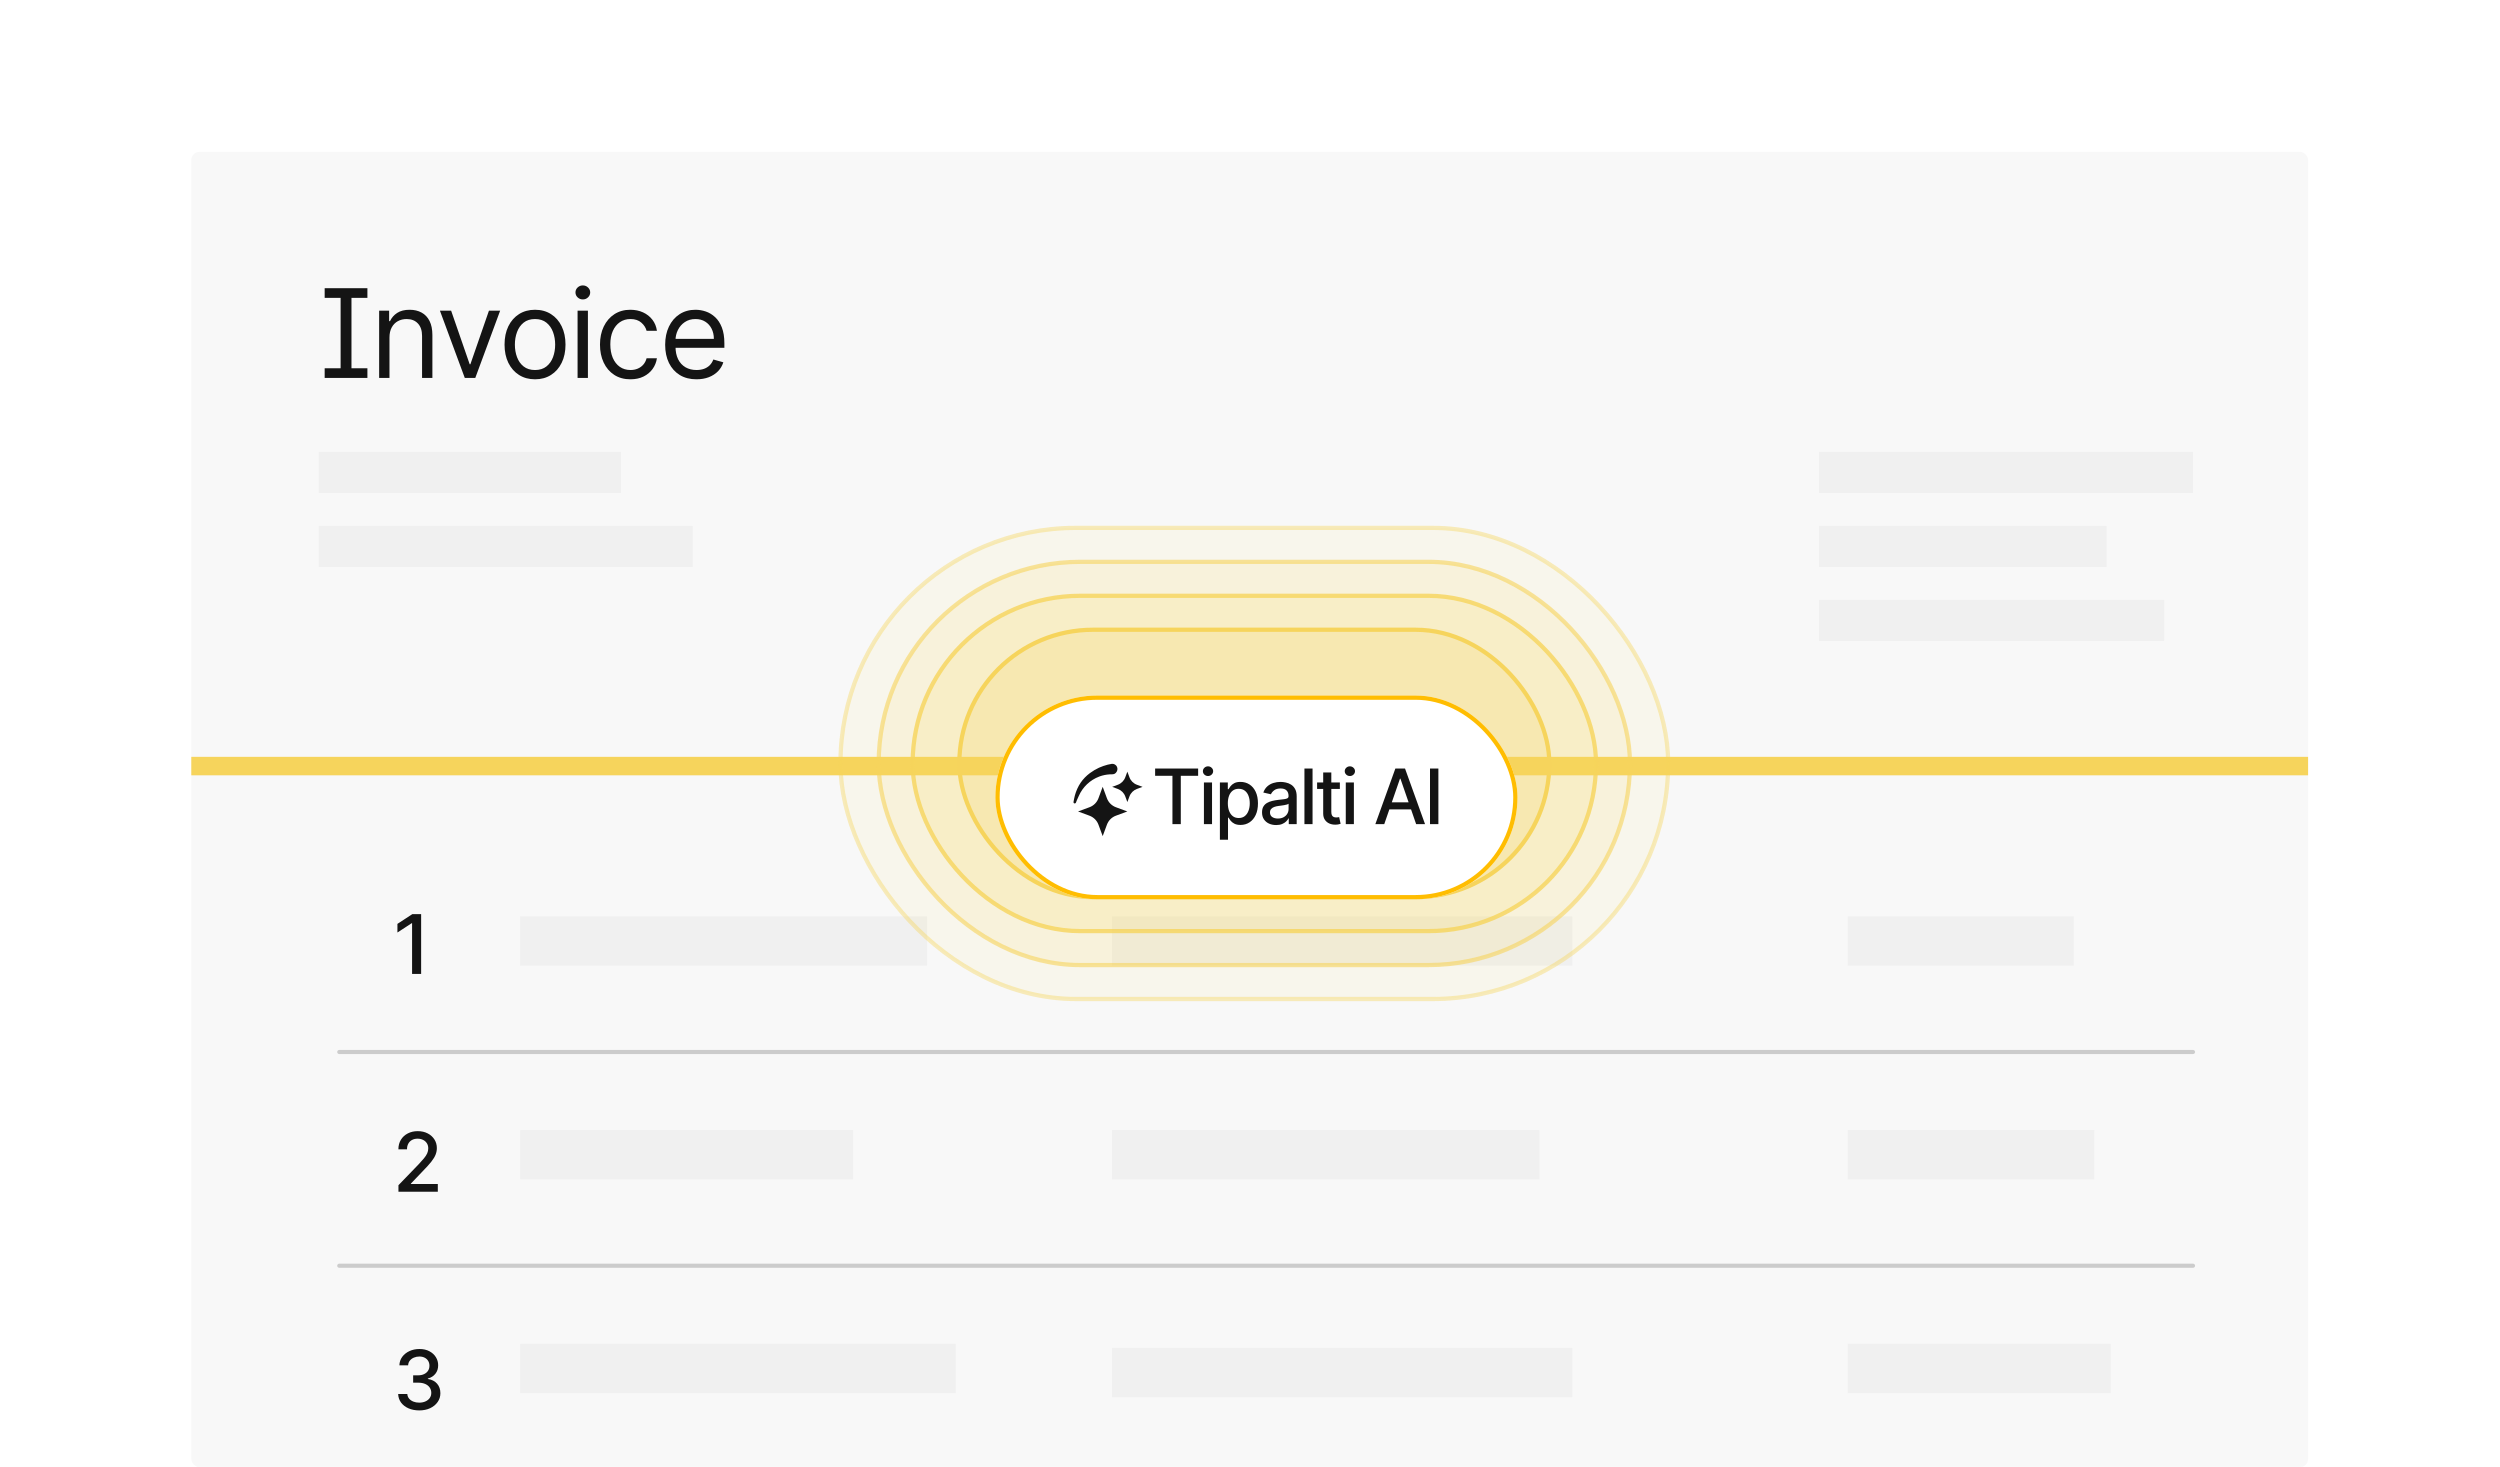 <svg id="et2CaWPQXMu1" xmlns="http://www.w3.org/2000/svg" xmlns:xlink="http://www.w3.org/1999/xlink" viewBox="0 0 680 399" shape-rendering="geometricPrecision" text-rendering="geometricPrecision" project-id="bf159217b1d44560aeafb86aaf60c913" export-id="eeb493fb57c041faa8d467c1c86e0a10" cached="false">
<style><![CDATA[
#et2CaWPQXMu26_ts {animation: et2CaWPQXMu26_ts__ts 6000ms linear infinite normal forwards}@keyframes et2CaWPQXMu26_ts__ts { 0% {transform: translate(288.625px,178.828px) scale(1,1)} 13.333% {transform: translate(288.625px,178.828px) scale(1,1);animation-timing-function: cubic-bezier(0.645,0.045,0.355,1)} 30% {transform: translate(288.625px,178.828px) scale(1.2,1.2);animation-timing-function: cubic-bezier(0.645,0.045,0.355,1)} 46.667% {transform: translate(288.625px,178.828px) scale(1,1)} 100% {transform: translate(288.625px,178.828px) scale(1,1)}} #et2CaWPQXMu27_ts {animation: et2CaWPQXMu27_ts__ts 6000ms linear infinite normal forwards}@keyframes et2CaWPQXMu27_ts__ts { 0% {transform: translate(288.625px,178.829px) scale(1,1)} 10% {transform: translate(288.625px,178.829px) scale(1,1);animation-timing-function: cubic-bezier(0.645,0.045,0.355,1)} 26.667% {transform: translate(288.625px,178.829px) scale(1.2,1.2);animation-timing-function: cubic-bezier(0.645,0.045,0.355,1)} 43.333% {transform: translate(288.625px,178.829px) scale(1,1)} 100% {transform: translate(288.625px,178.829px) scale(1,1)}} #et2CaWPQXMu28_ts {animation: et2CaWPQXMu28_ts__ts 6000ms linear infinite normal forwards}@keyframes et2CaWPQXMu28_ts__ts { 0% {transform: translate(288.626px,178.83px) scale(1,1)} 6.667% {transform: translate(288.626px,178.83px) scale(1,1);animation-timing-function: cubic-bezier(0.645,0.045,0.355,1)} 23.333% {transform: translate(288.626px,178.83px) scale(1.2,1.2);animation-timing-function: cubic-bezier(0.645,0.045,0.355,1)} 40% {transform: translate(288.626px,178.83px) scale(1,1)} 100% {transform: translate(288.626px,178.83px) scale(1,1)}} #et2CaWPQXMu29_ts {animation: et2CaWPQXMu29_ts__ts 6000ms linear infinite normal forwards}@keyframes et2CaWPQXMu29_ts__ts { 0% {transform: translate(288.626px,178.83px) scale(1,1)} 3.333% {transform: translate(288.626px,178.83px) scale(1,1);animation-timing-function: cubic-bezier(0.645,0.045,0.355,1)} 20% {transform: translate(288.626px,178.83px) scale(1.2,1.2);animation-timing-function: cubic-bezier(0.645,0.045,0.355,1)} 36.667% {transform: translate(288.626px,178.83px) scale(1,1)} 100% {transform: translate(288.626px,178.83px) scale(1,1)}} #et2CaWPQXMu30_ts {animation: et2CaWPQXMu30_ts__ts 6000ms linear infinite normal forwards}@keyframes et2CaWPQXMu30_ts__ts { 0% {transform: translate(289.141px,178.83px) scale(1,1);animation-timing-function: cubic-bezier(0.645,0.045,0.355,1)} 16.667% {transform: translate(289.141px,178.83px) scale(1.2,1.2);animation-timing-function: cubic-bezier(0.645,0.045,0.355,1)} 33.333% {transform: translate(289.141px,178.83px) scale(1,1)} 100% {transform: translate(289.141px,178.83px) scale(1,1)}}
]]></style>
<defs><filter id="et2CaWPQXMu3-filter" x="-150%" width="400%" y="-150%" height="400%"><feGaussianBlur id="et2CaWPQXMu3-filter-drop-shadow-0-blur" in="SourceAlpha" stdDeviation="15,15"/><feOffset id="et2CaWPQXMu3-filter-drop-shadow-0-offset" dx="0" dy="0" result="tmp"/><feFlood id="et2CaWPQXMu3-filter-drop-shadow-0-flood" flood-color="rgba(20,20,20,0.15)"/><feComposite id="et2CaWPQXMu3-filter-drop-shadow-0-composite" operator="in" in2="tmp"/><feMerge id="et2CaWPQXMu3-filter-drop-shadow-0-merge" result="result"><feMergeNode id="et2CaWPQXMu3-filter-drop-shadow-0-merge-node-1"/><feMergeNode id="et2CaWPQXMu3-filter-drop-shadow-0-merge-node-2" in="SourceGraphic"/></feMerge></filter><filter id="et2CaWPQXMu30-filter" x="-150%" width="400%" y="-150%" height="400%"><feGaussianBlur id="et2CaWPQXMu30-filter-drop-shadow-0-blur" in="SourceAlpha" stdDeviation="16.523,16.523"/><feOffset id="et2CaWPQXMu30-filter-drop-shadow-0-offset" dx="0" dy="8.261" result="tmp"/><feFlood id="et2CaWPQXMu30-filter-drop-shadow-0-flood" flood-color="#f7d55c"/><feComposite id="et2CaWPQXMu30-filter-drop-shadow-0-composite" operator="in" in2="tmp"/><feMerge id="et2CaWPQXMu30-filter-drop-shadow-0-merge" result="result"><feMergeNode id="et2CaWPQXMu30-filter-drop-shadow-0-merge-node-1"/><feMergeNode id="et2CaWPQXMu30-filter-drop-shadow-0-merge-node-2" in="SourceGraphic"/></feMerge></filter></defs><g transform="matrix(1.118 0 0 1.118 18.492 7.726)"><g filter="url(#et2CaWPQXMu3-filter)"><rect width="515" height="320" rx="2" ry="2" transform="translate(30 30.031)" fill="#f8f8f8"/><rect width="112" height="12" rx="0" ry="0" transform="translate(254 216.031)" fill="#f0f0f0"/><path d="M62.449,65.557v-2.344h10.398v2.344h-10.398Zm0,19.474v-2.344h10.398v2.344h-10.398Zm6.52-21.818v21.818h-2.642v-21.818h2.642Zm9.247,11.974v9.844h-2.514v-16.364h2.429v2.557h.213c.384-.831.966-1.498,1.747-2.003.781-.511,1.79-.767,3.026-.767c1.108,0,2.077.227,2.908.682.831.447,1.477,1.129,1.939,2.045.462.909.693,2.06.693,3.452v10.398h-2.514v-10.227c0-1.286-.334-2.287-1.002-3.004-.668-.724-1.584-1.087-2.748-1.087-.803,0-1.52.174-2.152.522-.625.348-1.119.856-1.481,1.523-.362.668-.543,1.477-.543,2.429Zm26.929-6.52L99.094,85.031h-2.557L90.486,68.668h2.727l4.517,13.04h.171l4.517-13.04h2.727Zm8.481,16.705c-1.477,0-2.774-.352-3.889-1.055-1.108-.703-1.974-1.687-2.599-2.951-.618-1.264-.927-2.741-.927-4.432c0-1.705.309-3.192.927-4.464.625-1.271,1.491-2.259,2.599-2.962c1.115-.703,2.412-1.055,3.889-1.055s2.77.352,3.878,1.055c1.115.703,1.981,1.69,2.599,2.962.625,1.271.938,2.759.938,4.464c0,1.69-.313,3.168-.938,4.432-.618,1.264-1.484,2.248-2.599,2.951-1.108.703-2.401,1.055-3.878,1.055Zm0-2.259c1.122,0,2.045-.288,2.77-.863.724-.575,1.26-1.332,1.608-2.269s.522-1.953.522-3.047c0-1.094-.174-2.113-.522-3.058s-.884-1.708-1.608-2.291c-.725-.582-1.648-.874-2.77-.874s-2.046.291-2.77.874c-.725.582-1.261,1.346-1.609,2.291s-.522,1.964-.522,3.058c0,1.094.174,2.109.522,3.047s.884,1.694,1.609,2.269c.724.575,1.648.863,2.77.863Zm10.352,1.918v-16.364h2.515v16.364h-2.515Zm1.279-19.091c-.49,0-.913-.167-1.268-.501-.348-.334-.522-.735-.522-1.204s.174-.87.522-1.204c.355-.334.778-.501,1.268-.501s.909.167,1.257.501c.355.334.533.735.533,1.204c0,.469-.178.87-.533,1.204-.348.334-.767.501-1.257.501Zm11.588,19.432c-1.534,0-2.855-.362-3.963-1.087s-1.96-1.722-2.557-2.994c-.596-1.271-.894-2.724-.894-4.357c0-1.662.305-3.129.916-4.4.618-1.278,1.477-2.276,2.578-2.994c1.108-.724,2.4-1.087,3.878-1.087c1.15,0,2.187.213,3.111.639.923.426,1.679,1.023,2.269,1.79.589.767.955,1.662,1.097,2.685h-2.514c-.192-.746-.618-1.406-1.279-1.982-.653-.582-1.534-.874-2.642-.874-.98,0-1.839.256-2.578.767-.731.504-1.303,1.218-1.715,2.141-.405.916-.607,1.992-.607,3.228c0,1.264.199,2.365.596,3.303.405.938.973,1.665,1.705,2.184.739.518,1.605.778,2.599.778.654,0,1.247-.114,1.779-.341.533-.227.984-.554,1.353-.98.37-.426.633-.938.789-1.534h2.514c-.142.966-.494,1.836-1.055,2.61-.554.767-1.289,1.378-2.205,1.832-.909.447-1.967.671-3.175.671Zm16.071,0c-1.576,0-2.937-.348-4.08-1.044-1.136-.703-2.014-1.683-2.631-2.94-.611-1.264-.917-2.734-.917-4.41s.306-3.153.917-4.432c.617-1.286,1.477-2.287,2.578-3.004c1.108-.724,2.4-1.087,3.878-1.087.852,0,1.693.142,2.524.426s1.588.746,2.27,1.385c.681.632,1.225,1.47,1.63,2.514.404,1.044.607,2.33.607,3.857v1.065h-12.614v-2.173h10.057c0-.923-.185-1.747-.554-2.472-.362-.724-.881-1.296-1.555-1.715-.668-.419-1.456-.628-2.365-.628-1.002,0-1.868.248-2.6.746-.724.49-1.282,1.129-1.672,1.918-.391.788-.586,1.633-.586,2.535v1.449c0,1.236.213,2.283.639,3.143.433.852,1.033,1.502,1.8,1.95.767.44,1.659.66,2.674.66.661,0,1.257-.092,1.79-.277.54-.192,1.005-.476,1.396-.852.39-.384.692-.859.905-1.428l2.429.682c-.256.824-.685,1.548-1.289,2.173-.604.618-1.349,1.101-2.237,1.449-.888.341-1.886.511-2.994.511Z" fill="#141414"/><rect width="73.543" height="10" rx="0" ry="0" transform="translate(61 103.031)" fill="#f0f0f0"/><rect width="91" height="10" rx="0" ry="0" transform="translate(61 121.031)" fill="#f0f0f0"/><rect width="99" height="12" rx="0" ry="0" transform="translate(110 216.031)" fill="#f0f0f0"/><rect width="55" height="12" rx="0" ry="0" transform="translate(433 216.031)" fill="#f0f0f0"/><rect width="81" height="12" rx="0" ry="0" transform="translate(110 268.031)" fill="#f0f0f0"/><rect width="104" height="12" rx="0" ry="0" transform="translate(254 268.031)" fill="#f0f0f0"/><rect width="60" height="12" rx="0" ry="0" transform="translate(433 268.031)" fill="#f0f0f0"/><rect width="106" height="12" rx="0" ry="0" transform="translate(110 320.031)" fill="#f0f0f0"/><rect width="112" height="12" rx="0" ry="0" transform="translate(254 321.031)" fill="#f0f0f0"/><rect width="64" height="12" rx="0" ry="0" transform="translate(433 320.031)" fill="#f0f0f0"/><rect width="91" height="10" rx="0" ry="0" transform="translate(426 103.031)" fill="#f0f0f0"/><rect width="70" height="10" rx="0" ry="0" transform="translate(426 121.031)" fill="#f0f0f0"/><rect width="84" height="10" rx="0" ry="0" transform="translate(426 139.031)" fill="#f0f0f0"/><path d="M66,249.031h451" fill="none" stroke="#ccc" stroke-linecap="round"/><path d="M66,301.031h451" fill="none" stroke="#ccc" stroke-linecap="round"/><path d="M85.918,215.486v14.545h-2.202v-12.343h-.085l-3.48,2.272v-2.102l3.629-2.372h2.138Z" fill="#141414"/><path d="M80.399,283.031v-1.591l4.922-5.099c.526-.554.959-1.039,1.3-1.456.346-.421.604-.822.774-1.2.17-.379.256-.782.256-1.208c0-.483-.114-.899-.341-1.25-.227-.355-.537-.627-.93-.816-.393-.195-.836-.292-1.328-.292-.521,0-.975.107-1.364.32s-.687.514-.895.902-.312.843-.312,1.364h-2.095c0-.886.204-1.66.611-2.323s.966-1.177,1.676-1.541c.71-.369,1.518-.554,2.422-.554.914,0,1.719.182,2.415.547.701.36,1.248.852,1.641,1.477.393.62.59,1.321.59,2.102c0,.54-.102,1.068-.305,1.584-.199.516-.547,1.092-1.044,1.726-.497.63-1.188,1.394-2.074,2.294l-2.891,3.026v.106h6.548v1.882h-9.574Z" fill="#141414"/><path d="M85.463,336.23c-.975,0-1.847-.168-2.614-.504-.762-.336-1.366-.803-1.811-1.399-.44-.602-.677-1.298-.71-2.088h2.23c.028.431.173.805.433,1.122.265.312.611.554,1.037.724.426.171.9.256,1.421.256.573,0,1.079-.1,1.52-.298.445-.199.793-.476,1.044-.831.251-.36.376-.774.376-1.243c0-.488-.126-.916-.376-1.286-.246-.374-.608-.667-1.087-.88-.473-.214-1.046-.32-1.719-.32h-1.229v-1.79h1.229c.54,0,1.013-.097,1.42-.291.412-.194.734-.464.966-.81.232-.35.348-.76.348-1.228c0-.45-.102-.841-.305-1.172-.199-.336-.483-.599-.852-.789-.365-.189-.795-.284-1.293-.284-.473,0-.916.088-1.328.263-.407.171-.739.417-.994.739-.256.317-.393.698-.412,1.143h-2.124c.024-.786.256-1.477.696-2.074.445-.596,1.032-1.063,1.761-1.399s1.539-.504,2.429-.504c.933,0,1.738.182,2.415.547.682.36,1.207.84,1.577,1.442.374.601.559,1.259.554,1.974.005.814-.223,1.506-.682,2.074-.455.568-1.061.949-1.818,1.143v.114c.966.147,1.714.53,2.244,1.151.535.62.8,1.389.795,2.308.005.8-.218,1.517-.668,2.152-.445.634-1.054,1.134-1.825,1.498-.772.36-1.655.54-2.649.54Z" fill="#141414"/></g><path d="M30,179.47h515" fill="none" stroke="#f6d45c" stroke-width="4.498"/><g id="et2CaWPQXMu26_ts" transform="translate(288.625,178.828) scale(1,1)"><rect width="201.369" height="114.625" rx="57.313" ry="57.313" transform="translate(-100.684,-57.312)" opacity="0.4" fill="#f6d45c" fill-opacity="0.2" stroke="#f6d45c" stroke-width="1.033"/></g><g id="et2CaWPQXMu27_ts" transform="translate(288.625,178.829) scale(1,1)"><rect width="182.781" height="98.103" rx="49.051" ry="49.051" transform="translate(-91.391,-49.051)" opacity="0.6" fill="#f6d45c" fill-opacity="0.2" stroke="#f6d45c" stroke-width="1.033"/></g><g id="et2CaWPQXMu28_ts" transform="translate(288.626,178.83) scale(1,1)"><rect width="166.259" height="81.58" rx="40.79" ry="40.79" transform="translate(-83.13,-40.79)" opacity="0.8" fill="#f6d45c" fill-opacity="0.2" stroke="#f6d45c" stroke-width="1.033"/></g><g id="et2CaWPQXMu29_ts" transform="translate(288.626,178.83) scale(1,1)"><rect width="143.54" height="65.058" rx="32.529" ry="32.529" transform="translate(-71.77,-32.529)" fill="#f6d45c" fill-opacity="0.2" stroke="#f6d45c" stroke-width="1.033"/></g><g id="et2CaWPQXMu30_ts" transform="translate(289.141,178.83) scale(1,1)"><g transform="translate(-289.141,-178.83)" filter="url(#et2CaWPQXMu30-filter)"><rect width="127.017" height="49.568" rx="24.784" ry="24.784" transform="translate(225.633 154.046)" fill="#fff"/><rect width="125.985" height="48.535" rx="24.267" ry="24.267" transform="translate(226.149 154.563)" fill="none" stroke="#ffbd01" stroke-width="1.033"/><g clip-path="url(#et2CaWPQXMu38)"><g><path d="M255.222,171.401c.207.481.095,1.05-.282,1.447-.158.164-.32.265-.494.309-.143.038-.288.058-.433.059-.798-.014-1.6.089-2.379.304-.107.028-.221.062-.331.099-.061.02-.388.134-.426.148-2.219.84-4.018,2.551-4.954,4.711-.173.342-.339.708-.493,1.088-.073.174-.139.35-.2.523-.062.159-.241.247-.399.195-.092-.03-.16-.102-.186-.192-.028-.095-.003-.21.021-.314.007-.035.016-.068.02-.1.026-.164.053-.314.08-.455.059-.298.127-.595.206-.882.15-.555.346-1.099.585-1.626.225-.504.497-.989.807-1.449.304-.45.649-.874,1.028-1.266.381-.395.796-.759,1.239-1.085c1.581-1.156,2.87-1.653,4.32-2.046.328-.09.66-.157.996-.202.522-.067,1.058.241,1.275.734Z" fill="#141414"/><path d="M261.435,176.263l-1.373.508c-.841.312-1.505.975-1.816,1.817l-.508,1.372-.508-1.372c-.311-.842-.975-1.505-1.816-1.817l-1.373-.508l1.373-.508c.841-.311,1.505-.974,1.816-1.816l.508-1.373.508,1.373c.311.842.975,1.505,1.816,1.816l1.373.508Z" fill="#141414"/><path d="M251.735,176.256l1.031,2.785c.373,1.01,1.17,1.806,2.179,2.179l2.785,1.031-2.785,1.03c-1.009.374-1.806,1.17-2.179,2.18l-1.031,2.785-1.03-2.785c-.374-1.01-1.17-1.806-2.18-2.18l-2.785-1.03l2.785-1.031c1.01-.373,1.806-1.169,2.18-2.179l1.03-2.785Z" fill="#141414"/></g><clipPath id="et2CaWPQXMu38"><rect width="19" height="19.209" rx="0" ry="0" transform="translate(242.608 169.226)" fill="#fff"/></clipPath></g><path d="M264.492,173.568v-1.756h10.463v1.756h-4.218v11.762h-2.033v-11.762h-4.212Zm11.873,11.762v-10.139h1.973v10.139h-1.973Zm.996-11.703c-.343,0-.638-.114-.884-.343-.242-.233-.363-.511-.363-.832c0-.326.121-.603.363-.832.246-.233.541-.349.884-.349.344,0,.636.116.878.349.247.229.37.506.37.832c0,.321-.123.599-.37.832-.242.229-.534.343-.878.343Zm2.889,15.505v-13.941h1.927v1.644h.165c.115-.211.28-.455.495-.733.216-.277.515-.519.898-.726.383-.211.889-.317,1.518-.317.819,0,1.549.207,2.192.621.642.414,1.146,1.01,1.511,1.789.37.779.555,1.716.555,2.812c0,1.095-.183,2.035-.548,2.818-.365.779-.867,1.38-1.505,1.802-.638.418-1.366.627-2.185.627-.616,0-1.12-.103-1.511-.31-.388-.207-.691-.449-.911-.726s-.39-.524-.509-.739h-.118v5.379h-1.974Zm1.934-8.871c0,.713.103,1.338.31,1.875.207.536.506.957.898,1.26.392.3.871.449,1.439.449.59,0,1.082-.156,1.478-.469.397-.316.696-.745.898-1.287.207-.541.31-1.15.31-1.828c0-.669-.101-1.27-.303-1.802-.198-.533-.497-.953-.898-1.261-.396-.308-.891-.462-1.485-.462-.572,0-1.056.147-1.452.442-.392.295-.689.707-.891,1.235-.203.528-.304,1.144-.304,1.848Zm11.745,5.294c-.642,0-1.223-.119-1.742-.357-.52-.242-.931-.592-1.235-1.049-.299-.458-.449-1.019-.449-1.683c0-.573.11-1.043.33-1.413s.517-.662.892-.878c.374-.216.792-.378,1.254-.488s.933-.194,1.412-.251c.608-.071,1.1-.128,1.479-.172.378-.048.653-.125.825-.231.172-.105.257-.277.257-.515v-.046c0-.576-.162-1.023-.488-1.34-.321-.317-.801-.475-1.439-.475-.665,0-1.188.147-1.571.442-.379.291-.64.614-.786.97l-1.854-.422c.22-.616.541-1.113.963-1.492.427-.383.918-.66,1.472-.832.555-.176,1.138-.264,1.75-.264.404,0,.833.049,1.287.146.457.092.884.264,1.28.515.401.25.729.609.984,1.075.255.463.383,1.063.383,1.802v6.733h-1.928v-1.386h-.079c-.128.255-.319.506-.574.753-.256.246-.583.451-.984.614-.4.162-.88.244-1.439.244Zm.429-1.584c.546,0,1.012-.108,1.4-.324.391-.216.688-.497.891-.845.207-.352.31-.728.31-1.129v-1.306c-.07.07-.207.136-.409.198-.198.057-.425.107-.68.151-.255.04-.504.077-.746.113-.242.03-.445.057-.607.079-.383.048-.733.13-1.05.244-.312.114-.563.279-.752.495-.185.211-.278.493-.278.845c0,.488.181.858.542,1.109.361.246.82.37,1.379.37Zm8.434-12.159v13.518h-1.974v-13.518h1.974Zm6.644,3.379v1.585h-5.538v-1.585h5.538Zm-4.053-2.429h1.974v9.591c0,.383.057.671.171.865.115.189.262.319.443.39.184.066.385.099.6.099.159,0,.297-.011.416-.033s.211-.04.277-.053l.357,1.63c-.115.044-.277.088-.489.132-.211.049-.475.075-.792.079-.519.009-1.003-.083-1.452-.277s-.812-.493-1.089-.898c-.277-.404-.416-.913-.416-1.524v-10.001Zm5.493,12.568v-10.139h1.973v10.139h-1.973Zm.996-11.703c-.343,0-.638-.114-.884-.343-.242-.233-.363-.511-.363-.832c0-.326.121-.603.363-.832.246-.233.541-.349.884-.349.344,0,.636.116.878.349.247.229.37.506.37.832c0,.321-.123.599-.37.832-.242.229-.534.343-.878.343Zm8.365,11.703h-2.165l4.865-13.518h2.356l4.865,13.518h-2.165l-3.822-11.063h-.105l-3.829,11.063Zm.363-5.294h7.023v1.717h-7.023v-1.717Zm12.806-8.224v13.518h-2.039v-13.518h2.039Z" fill="#141414"/></g></g></g></svg>
